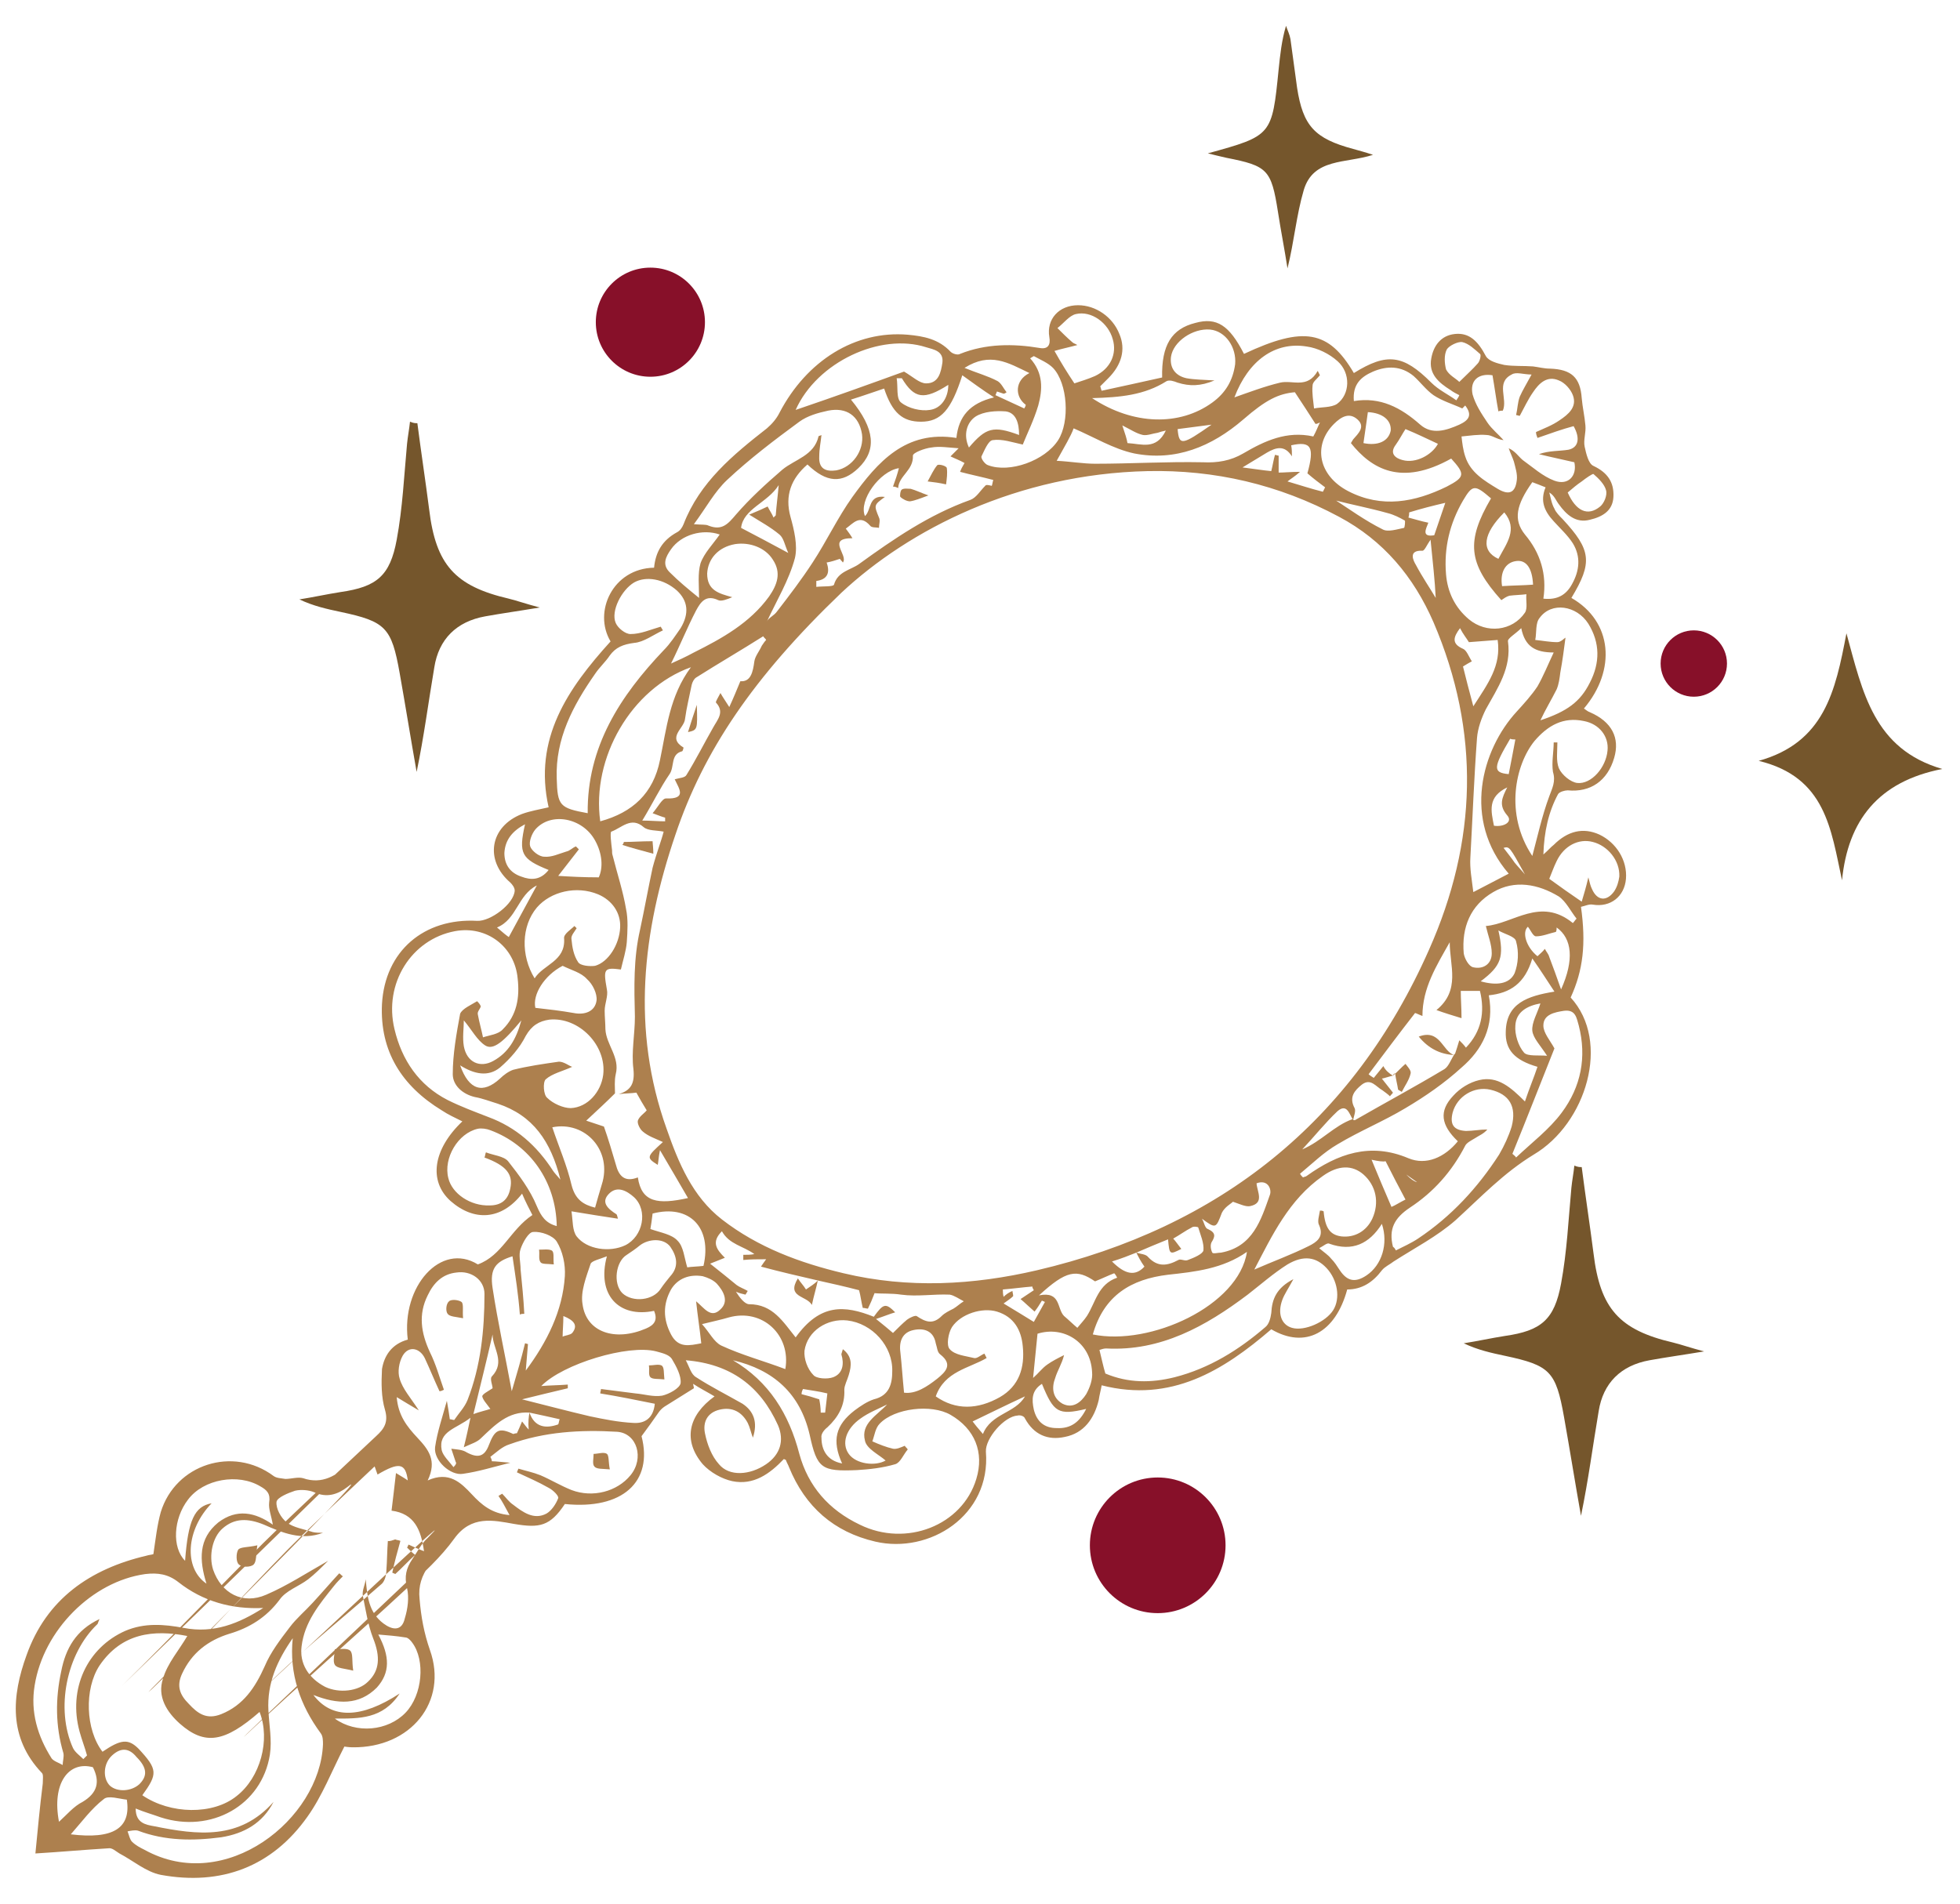 <svg xmlns="http://www.w3.org/2000/svg" xmlns:xlink="http://www.w3.org/1999/xlink" id="Layer_1" x="0px" y="0px" viewBox="0 0 265.8 258.2" style="enable-background:new 0 0 265.8 258.2;" xml:space="preserve"><g>	<path style="fill:#75562C;" d="M56.6,57.4c0.5,3.9,1.1,7.8,1.6,11.7c0.9,7.5,3.5,10.4,10.8,12.1c1.2,0.3,2.3,0.7,4.2,1.2  c-3,0.5-5.2,0.8-7.4,1.2c-3.9,0.7-6.3,3.1-6.9,6.9c-0.8,4.7-1.4,9.4-2.4,14.2c-0.8-4.5-1.5-8.9-2.3-13.4c-1.1-6.2-1.9-7-8-8.3  c-1.9-0.4-3.7-0.8-5.6-1.7c1.9-0.3,3.7-0.7,5.6-1c4.9-0.7,6.7-2.2,7.6-7.1c0.8-4.3,1-8.7,1.4-13c0.1-1,0.3-2,0.4-3  C56.1,57.4,56.3,57.4,56.6,57.4z"></path>	<path style="fill:#75562C;" d="M214.5,158.3c0.5,3.9,1.1,7.8,1.6,11.7c0.9,7.5,3.5,10.4,10.8,12.1c1.2,0.3,2.3,0.7,4.2,1.2  c-3,0.5-5.2,0.8-7.4,1.2c-3.9,0.7-6.3,3.1-6.9,6.9c-0.8,4.7-1.4,9.4-2.4,14.2c-0.8-4.5-1.5-8.9-2.3-13.4c-1.1-6.2-1.9-7-8-8.3  c-1.9-0.4-3.7-0.8-5.6-1.7c1.9-0.3,3.7-0.7,5.6-1c4.9-0.7,6.7-2.2,7.6-7.1c0.8-4.3,1-8.7,1.4-13c0.1-1,0.3-2,0.4-3  C214,158.3,214.2,158.3,214.5,158.3z"></path>	<path style="fill:#75562C;" d="M249.8,119.4c-1.5-6.9-2.2-14-11.3-16.2c8.9-2.5,10.4-9.4,11.9-17.3c2.2,8,3.7,15.7,13,18.4  C254.7,106,250.6,111.3,249.8,119.4z"></path>	<path style="fill:#75562C;" d="M163.8,20.8c8.7-2.4,8.7-2.4,9.6-11.4c0.2-1.9,0.4-3.9,1-5.9c0.2,0.6,0.5,1.2,0.6,1.8  c0.3,2.2,0.6,4.4,0.9,6.6c0.8,5.2,2.4,6.9,7.6,8.3c0.7,0.2,1.5,0.4,2.7,0.8c-3.7,1.2-8.1,0.4-9.4,4.8c-1,3.4-1.3,7-2.2,10.6  c-0.4-2.6-0.9-5.1-1.3-7.7c-0.9-5.7-1.4-6.2-7-7.3C165.4,21.2,164.6,21,163.8,20.8z"></path>	<circle style="fill:#871029;" cx="88.2" cy="43.7" r="7.4"></circle>	<circle style="fill:#871029;" cx="157" cy="209.6" r="9.2"></circle>	<circle style="fill:#871029;" cx="229.7" cy="90" r="4.5"></circle>	<g>		<g>			<path style="fill:#AD804E;" d="M55.3,181.7c-0.9-7.2,4.5-13.3,9.5-10.2c3.3-1.2,4.4-4.7,7.4-6.7c-0.4-0.8-0.9-1.7-1.4-2.9    c-2.8,3.6-6.5,3.8-9.7,1c-3-2.7-2.4-7,1.6-10.8c-1-0.5-1.9-0.9-2.8-1.5c-5.4-3.3-8.4-8-8.1-14.4c0.4-7.2,5.7-11.7,12.9-11.3    c1.8,0.1,5-2.3,5.1-4.1c0-0.4-0.3-0.8-0.6-1.1c-3.5-3-2.8-7.6,1.6-9.3c1.1-0.4,2.3-0.6,3.6-0.9c-2.1-9.3,2.6-16.1,8.4-22.5    c-2.4-4,0.3-9.9,5.9-10c0.2-2.1,1.1-3.7,3.1-4.8c0.4-0.2,0.7-0.6,0.9-1.1c2.2-5.7,6.7-9.4,11.3-13c0.7-0.6,1.3-1.3,1.7-2.1    c3.7-7.1,10.3-11.2,17.4-10.6c2.2,0.2,4.2,0.6,5.8,2.3c0.3,0.3,1,0.5,1.3,0.3c3.5-1.4,7.2-1.4,10.8-0.8c1.1,0.2,1.5-0.4,1.3-1.5    c-0.4-2.4,1.3-4.3,3.9-4.3c2.4,0,4.7,1.6,5.6,3.9c0.9,2.1,0.3,4.2-1.5,6c-0.4,0.4-0.7,0.7-1.1,1.1c0.1,0.2,0.1,0.4,0.2,0.6    c2.8-0.6,5.5-1.2,8.2-1.8c-0.1-4.4,1.3-6.6,4.5-7.4c2.9-0.8,4.6,0.3,6.6,4.2c8.1-3.8,11.5-3.2,14.9,2.6c4.5-2.8,6.7-2.5,10.5,1.3    c1,1,2.3,1.6,3.4,2.4c0.1-0.2,0.3-0.4,0.4-0.7c-0.4-0.2-0.8-0.4-1.2-0.7c-1.6-1-3-2.2-2.6-4.3c0.3-1.7,1.3-3.1,3.2-3.3    c1.9-0.2,3.1,0.9,4.2,3c0.4,0.7,1.6,1,2.5,1.2c1.3,0.2,2.6,0.1,3.9,0.2c0.8,0.1,1.5,0.3,2.3,0.3c2.9,0.1,4.1,1.2,4.3,4    c0.1,1.2,0.4,2.5,0.5,3.7c0.1,1-0.3,2-0.1,2.9c0.2,0.9,0.5,2.3,1.2,2.6c1.9,0.9,2.8,2.2,2.7,4.2c-0.1,1.9-1.5,2.7-3.2,3.1    c-1.9,0.5-3.2-0.7-4.2-2.1c-0.4-0.5-0.6-1.2-1.3-1.6c0.2,0.7,0.3,1.5,0.7,2.2c0.2,0.5,0.7,1,1.1,1.4c3.9,4.2,4.1,5.9,1.2,10.7    c5.6,3.2,6.1,9.8,1.7,15c0.3,0.2,0.5,0.4,0.8,0.5c3,1.3,4.1,3.5,3.3,6.2c-0.9,3.1-3.2,4.7-6.3,4.4c-0.4,0-1.1,0.2-1.3,0.5    c-1.3,2.4-1.9,5.1-2,8.2c0.7-0.6,1-1,1.4-1.3c1.9-1.9,4-2.4,6.2-1.4c2.3,1.1,3.8,3.5,3.6,6c-0.2,2.4-2.1,3.9-4.5,3.5    c-0.5-0.1-1.1,0.2-1.6,0.3c0.7,5,0.3,8.6-1.4,12.3c5.5,6,2.1,17.1-5,21.3c-4.1,2.5-7.2,5.8-10.6,8.9c-2.5,2.2-5.6,3.8-8.4,5.6    c-0.5,0.4-1.2,0.7-1.6,1.2c-1.2,1.6-2.7,2.6-4.7,2.6c-1.6,5.9-5.7,8.1-10.3,5.4c-6.5,5.6-13.6,10-23,7.6c-0.1,0.6-0.3,1.3-0.4,2    c-0.6,2.5-2,4.5-4.6,5c-2.3,0.5-4.2-0.3-5.4-2.5c-0.1-0.3-0.6-0.5-1-0.4c-1.8,0.1-4.4,3.1-4.3,4.9c0.7,8.7-7.7,13.9-15,12.2    c-5.6-1.3-9.5-4.7-11.7-10.1c-0.1-0.3-0.3-0.6-0.4-0.9c0-0.1-0.1-0.1-0.3-0.2c-1.9,2-4.1,3.6-7,3c-1.4-0.3-3-1.2-4-2.3    c-2.7-3.2-2-6.6,1.6-9.2c-1-0.6-2-1.1-2.9-1.7c0,0.2,0.1,0.4,0.1,0.6c-1.3,0.8-2.7,1.7-4,2.5c-0.3,0.2-0.6,0.5-0.8,0.8    c-0.7,1-1.4,2-2.3,3.2c1.6,6.2-2.6,10-10.4,9.2c-2,3-3.4,3.3-6.9,2.7c-2.8-0.5-5.8-1.2-8.1,2c-1.8,2.5-4.2,4.7-6.5,6.8    c-7.1,6.6-14.4,12.9-21.5,19.6c-5.3,4.9,32-30.5,26.8-25.4c-0.8,0.8-1.5,1.7-2.2,2.6c-1,1.4-1.5,2.8-1.3,4.6    c0.2,2.4,0.6,4.6,1.4,6.9c2.5,7-2.6,13.3-10.5,13.2c-0.5,0-1.1-0.1-1.1-0.1c-1.7,3.3-3,6.7-5,9.5c-4.8,6.8-11.7,9.4-19.9,7.9    c-2-0.4-3.7-1.9-5.6-2.9c-0.5-0.3-1-0.8-1.5-0.7c-3.3,0.2-6.6,0.5-9.9,0.7c0.3-3.1,0.6-6.3,1-9.5c0-0.5,0.1-1.2-0.1-1.4    c-4.6-4.8-4.1-10.5-2.1-16c2.7-7.6,8.6-11.7,16.3-13.5c0.3-0.1,0.6-0.1,0.9-0.2c0.3-2,0.5-3.9,1-5.7c2-6.5,9.8-9,15.3-4.9    c0.4,0.3,1,0.3,1.6,0.4c0.8,0,1.7-0.3,2.4-0.1c2.6,0.9,4.6-0.4,6.3-2c3.9-3.5-34.4,33.6-30.6,29.9c6.4-6.3,12.6-12.8,18.9-19.1    c5-4.9,10.2-9.7,15.3-14.5c1.1-1,1.7-1.9,1.2-3.6c-0.5-1.7-0.5-3.6-0.4-5.5C52.1,183.9,53.1,182.3,55.3,181.7z M71.8,191.6    c-2.9-0.2-4.7,1.7-6.6,3.5c-0.5,0.5-1.2,0.7-2.3,1.2c0.4-1.6,0.6-2.6,0.9-4c-1.9,1.5-4.4,1.8-3.9,4.4c0.2,0.8,1,1.5,1.6,2.3    c0.4-0.4,0.4-0.6,0.3-0.7c-0.2-0.6-0.4-1.2-0.6-1.8c0.7,0.1,1.5,0.1,2.1,0.5c1.5,0.8,2.4,0.6,3-1c0.8-2.1,1.4-2.4,3.3-1.5    c0.1,0,0.2-0.1,0.5-0.1c0.2-0.4,0.4-0.9,0.7-1.6c0.4,0.5,0.6,0.8,0.9,1.1C71.6,192.9,71.7,192.2,71.8,191.6    c0.7,2,2.2,2.2,3.9,1.6c0.1-0.2,0.1-0.5,0.2-0.7C74.6,192.2,73.2,191.9,71.8,191.6z M154.1,169.9c0.6,0.2,1.3,0.2,1.6,0.6    c1.3,1.4,2.6,1.2,4.1,0.4c0.3-0.2,0.9,0.2,1.3,0c0.8-0.3,2-0.8,2.1-1.3c0.1-1-0.4-2.1-0.7-3.1c0-0.1-0.7-0.2-0.9,0    c-0.8,0.4-1.6,1-2.5,1.5c0.3,0.3,0.7,0.9,1.1,1.4c-1.6,0.8-1.6,0.8-1.8-1.3C156.9,168.7,155.5,169.3,154.1,169.9    c-1,0.4-2,0.8-3.3,1.2c1.7,1.7,3.1,2.1,4.4,0.7C154.7,171.1,154.4,170.5,154.1,169.9z M83.4,148.3c-1.2,1.2-2.4,2.3-3.9,3.7    c0.9,0.3,1.8,0.6,2.4,0.8c0.6,1.7,1.1,3.4,1.6,5.1c0.4,1.6,1.2,2.5,3,1.8c0.5,3.4,2.7,3.7,6.8,2.8c-1.2-2.1-2.4-4.1-3.8-6.5    c-0.2,1-0.2,1.5-0.3,2c-1.6-1-1.5-1.1,0.7-3.1c-1.1-0.5-2-0.8-2.7-1.4c-0.4-0.3-0.8-1.1-0.7-1.5c0.2-0.6,0.9-1,1.2-1.4    c-0.5-0.8-0.9-1.5-1.4-2.4c-0.7,0.1-1.6,0.1-2.4,0.2c1.7-0.5,2.2-1.5,2-3.4c-0.3-2.3,0.2-4.7,0.2-7.1c-0.1-4-0.2-7.9,0.7-11.8    c0.6-2.8,1.1-5.6,1.7-8.4c0.5-1.9,1.2-3.7,1.5-4.9c-1-0.2-2.1-0.1-2.7-0.6c-1.7-1.5-3,0.1-4.4,0.6c-0.2,0.1,0,1.7,0.1,2.5    c0,0.3,0,0.5,0.1,0.8c0.6,2.4,1.4,4.8,1.8,7.2c0.3,1.4,0.2,3,0.1,4.5c-0.1,1.2-0.5,2.4-0.8,3.7c-2.3-0.3-2.4-0.1-1.9,2.7    c0.2,0.9-0.3,1.9-0.3,2.9c0,0.8,0.1,1.7,0.1,2.5c0.1,2.1,2,3.8,1.4,6.1C83.3,146.6,83.4,147.5,83.4,148.3z M188.9,145.9    L188.9,145.9c-0.5,0.1-1,0.3-1.5,0.4c0.5,0.6,1,1.3,1.5,1.9c-0.1,0.2-0.3,0.3-0.4,0.5c-0.3-0.3-0.6-0.5-1-0.8    c-0.9-0.5-1.6-1.7-2.8-0.8c-1,0.8-1.8,1.7-1,3.2c0.2,0.4-0.1,1.1-0.2,1.6c-0.5-0.7-0.8-2.3-2.1-1.2c-1.7,1.6-3.2,3.5-4.8,5.2    c2.6-1.1,4.3-3.2,6.8-4.1c0.1,0.1,0.3,0.2,0.4,0.1c4-2.3,8.1-4.5,12.1-6.9c0.6-0.4,0.9-1.4,1.4-2.1l0,0.1    c0.2-0.6,0.4-1.2,0.6-1.9c0.4,0.4,0.6,0.6,0.9,1c2.1-2.2,2.6-4.8,1.9-7.7c-0.8,0-1.6,0-2.6,0c0,1.2,0.1,2.3,0.1,3.7    c-1.3-0.4-2.3-0.7-3.4-1.1c3.3-2.7,1.8-6,1.8-9.2c-1.8,3.2-3.7,6.2-3.7,10c-0.3-0.1-0.9-0.4-1-0.4c-2.1,2.7-4.2,5.5-6.3,8.3    c0.2,0.2,0.4,0.3,0.7,0.5c0.4-0.5,0.8-1,1.3-1.6C187.9,145.2,188.4,145.6,188.9,145.9z M111,173.7c-2.6-0.6-5.2-1.2-7.8-1.9    c0.2-0.3,0.4-0.6,0.7-1c-1.2,0-2.1,0-3.1,0.1c0-0.2,0-0.4,0-0.7c0.5,0,1,0,1.5-0.1c-1.5-1.1-3.4-1.3-4.4-3.1    c-1.5,1.5-0.7,2.5,0.4,3.6c-0.5,0.2-1,0.4-2,0.8c1.4,1.1,2.5,2,3.6,2.9c0.4,0.3,1,0.5,1.5,0.8c-0.1,0.2-0.2,0.3-0.3,0.5    c-0.4-0.1-0.9-0.2-1.3-0.4c0.5,0.8,1.2,1.7,1.8,1.7c3.2,0,4.6,2.4,6.3,4.5c3.3-4.6,6.6-4.4,10.6-2.8c1.3-1.8,1.6-1.9,2.9-0.6    c-0.7,0.2-1.4,0.5-2.6,0.9c1,0.8,1.6,1.3,2.3,1.9c0.7-0.7,1.3-1.3,1.9-1.8c0.4-0.3,1.1-0.6,1.3-0.5c1.2,0.8,2.2,1.2,3.4,0    c0.4-0.4,1-0.7,1.6-1c0.5-0.3,0.9-0.7,1.4-1c-0.6-0.3-1.3-0.8-1.9-0.9c-2.2-0.1-4.4,0.3-6.6,0c-1.3-0.2-2.7-0.1-3.6-0.2    c-0.3,0.8-0.6,1.5-0.9,2.1c-0.2,0-0.4-0.1-0.7-0.1c-0.2-0.8-0.3-1.7-0.5-2.4C114.6,174.5,112.8,174.1,111,173.7L111,173.7z     M114.1,80.4c-12,11.5-18.7,21.5-22.5,32.8c-4.5,13.2-6,26.5-1.2,39.9c1.6,4.6,3.5,9.2,7.5,12.3c4.9,3.8,10.6,5.9,16.5,7.3    c8.8,2.1,17.6,1.6,26.2-0.4c24.8-5.8,42.9-20.2,53.2-43.5c6.5-14.6,7-29.5,0.6-44.4c-2.7-6.2-6.8-11.1-12.8-14.3    c-8.2-4.4-16.9-6.4-26-6.2C138,64.3,123.3,71.8,114.1,80.4z M53.6,208.8c0.2,0.1,0.5,0.1,0.7,0.2c-0.4,1.4-0.8,2.9-1.1,4.3    c0.1,0.1,0.3,0.1,0.4,0.2c0.9-0.8,1.7-1.7,2.7-2.6c-0.4-0.3-0.7-0.6-1.1-1c0.1-0.1,0.1-0.2,0.2-0.4c0.7,0.3,1.3,0.6,2.1,0.9    c-0.4-2.9-1.3-5.1-4.4-5.5c0.2-1.7,0.4-3.3,0.6-5.1c0.8,0.5,1.2,0.7,1.6,1c-0.3-2.4-1.2-2.5-4.1-0.8c-0.2-0.5-0.3-0.9-0.4-1.1    c-3.9,3.7-7.9,7.4-11.7,11.2c-6.2,6.3-12.1,12.9-18.5,19c-5,4.7,31.8-31.7,26.5-27.4c-1.3,1-2.8,1.5-4.5,0.7    c-0.7-0.3-1.8-0.4-2.6-0.2c-0.9,0.3-2.4,0.9-2.5,1.5c-0.1,0.9,0.6,2.2,1.4,2.8c0.9,0.7,2.3,0.9,3.5,1.3c0.4,0.1,0.9,0.1,1.4,0.1    c-2.9,1.1-5.5,0-8-1.1c-2.2-0.9-4-0.9-5.6,0.5c-1.4,1.2-1.9,3.7-1.3,5.6c1.1,3.2,4,4.8,7.2,3.4c2.8-1.2,5.4-2.9,8.4-4.6    c-1,1-1.8,1.8-2.7,2.5c-1.3,1-3,1.5-3.9,2.8c-1.8,2.4-4.1,3.8-6.8,4.6c-2.9,0.9-5.1,2.6-6.4,5.4c-0.8,1.7-0.3,2.9,0.9,4.1    c1.2,1.3,2.4,2.2,4.4,1.4c3-1.2,4.6-3.6,5.9-6.5c0.8-1.9,2.1-3.6,3.4-5.3c0.9-1.2,2.1-2.2,3.1-3.3c1.2-1.3,2.4-2.7,3.6-4    c0.2,0.1,0.3,0.3,0.5,0.4c-0.4,0.4-0.8,0.8-1.2,1.3c-2,2.5-4,4.9-4.4,8.2c-0.3,2.3,0.9,4.3,3.2,5.5c1.9,0.9,4.5,0.6,5.8-0.7    c1.6-1.5,1.7-3.4,0.7-5.9c-0.7-1.8-1-3.8-1.4-5.8c-0.1-0.7,0.3-1.4,0.4-2.2c0.2,2.3,0.4,4.5,2.4,6c1.2,0.9,2.5,1.1,2.9-0.7    c0.4-1.3,0.6-2.8,0.3-4.1c-0.4-1.6-0.1-2.7,0.7-3.9c0.7-1,1.2-2.1,2.1-2.9c7.1-7.2-28.1,26-20.8,19c4.7-4.5,9.7-8.5,14.6-12.8    c0.4-0.4,0.6-1.2,0.6-1.8c0.1-1.3,0.1-2.7,0.2-4C52.8,209.1,53.3,208.9,53.6,208.8z M69.2,198.4c-2.4,0.6-4.3,1.2-6.4,1.5    c-1.7,0.3-4-1.8-3.8-3.6c0.3-2.1,1-4.1,1.6-6.3c0.2,1.1,0.3,1.8,0.4,2.5c0.2,0,0.4,0.1,0.6,0.1c0.6-0.9,1.4-1.7,1.8-2.7    c1.8-4.6,2.3-9.5,2.3-14.4c0-1.9-1.8-3.2-3.8-2.9c-1.9,0.2-3.1,1.4-3.9,3.1c-1.3,2.6-0.9,5.1,0.3,7.7c0.8,1.6,1.3,3.4,1.9,5.1    c-0.2,0.1-0.4,0.2-0.6,0.2c-0.7-1.5-1.3-3-2-4.5c-0.7-1.4-2.2-1.7-3-0.3c-0.5,0.9-0.7,2.2-0.4,3.1c0.4,1.4,1.5,2.6,2.6,4.3    c-1.2-0.7-2-1.2-3-1.8c0.2,2.5,1.4,4,2.8,5.5c1.5,1.6,2.7,3.1,1.4,5.8c2.9-1.3,4.5,0.3,6,1.9c1.3,1.4,2.7,2.6,5.1,2.8    c-0.6-1.1-1-1.9-1.5-2.6c0.2-0.1,0.3-0.2,0.5-0.3c0.5,0.5,0.9,1.1,1.5,1.5c1.3,1,2.8,2.1,4.5,1.2c0.7-0.4,1.3-1.3,1.6-2.1    c0.1-0.3-0.7-1.1-1.3-1.4c-1.4-0.8-2.8-1.4-4.3-2.1c0.1-0.2,0.1-0.3,0.2-0.5c1,0.3,2,0.5,3,0.9c1.4,0.6,2.7,1.4,4.2,2    c2.9,1.1,6.2,0.2,8-2c1.9-2.3,0.9-5.7-1.8-5.9c-5-0.3-9.9,0-14.6,1.7c-1,0.3-1.8,1.1-2.6,1.7c0.1,0.2,0.2,0.4,0.2,0.6    C67.2,198.2,68,198.3,69.2,198.4z M19.3,243.5c3.8,2.6,9.6,2.7,12.8,0.1c3.2-2.5,4.6-7.6,3.1-11.4c-4.7,4.1-7.4,4.6-10.8,1.6    c-1.8-1.6-3.1-3.7-2.3-6.1c0.6-2.1,2.2-3.9,3.3-5.8c-4.6-0.9-8.9-0.4-11.9,4c-2.1,3.2-1.9,8.7,0.4,11.7c2.5-1.7,3.5-1.8,4.9-0.4    C21.4,240,21.4,240.6,19.3,243.5z M99.4,184.5c4.9,2.9,7.6,7.3,9,12.7c1.2,4.4,4,7.6,8.2,9.6c6.3,3.1,13.9,0.1,15.8-6.2    c1.1-3.6-0.2-6.8-3.5-8.7c-2.6-1.5-7.6-0.9-9.6,1.2c-0.6,0.6-0.7,1.6-1,2.4c0.9,0.4,1.9,0.8,2.8,1c0.5,0.1,1.1-0.2,1.6-0.4    c0.1,0.2,0.3,0.3,0.4,0.5c-0.6,0.7-1,1.8-1.7,2c-1.7,0.5-3.5,0.7-5.2,0.8c-4.8,0.2-5.4-0.2-6.4-4.8    C108.5,189,104.9,185.8,99.4,184.5z M64.7,135.8c0.2,0.2,0.4,0.4,0.5,0.7c-0.1,0.4-0.5,0.7-0.4,1.1c0.2,1.1,0.5,2.1,0.7,3.1    c0.9-0.3,2.1-0.4,2.7-1.1c1.9-1.9,2.3-4.3,2-6.9c-0.4-4.3-4.2-7.2-8.5-6.4c-5.9,1.1-9.7,7.1-8.2,13.3c1,4.2,3.3,7.6,7.2,9.6    c1.8,0.9,3.7,1.6,5.5,2.3c3.8,1.4,6.6,3.9,8.8,7.3c0.2,0.3,0.4,0.5,1,1.2c-1.3-5.2-3.7-8.7-8.5-10.3c-1-0.3-2-0.7-3.1-0.9    c-1.7-0.4-3-1.6-3-3.1c0-2.7,0.5-5.5,1-8.2C62.7,136.8,63.9,136.3,64.7,135.8z M37.1,244.4c-1.5,2.9-4,4.3-7.1,4.8    c-3.8,0.5-7.6,0.5-11.3-0.9c-0.4-0.1-0.9,0-1.4,0.1c0.2,0.5,0.3,1.1,0.6,1.4c0.5,0.5,1.1,0.8,1.7,1.1c11,6.1,23.8-4.2,24.2-14.3    c0-0.5,0-1.1-0.3-1.5c-2.8-3.8-4.3-8.1-3.8-12.9c-2.1,3-3.5,6.1-3.3,9.8c0.1,2,0.5,4,0.2,6c-1.1,6.9-8,10.7-14.8,8.5    c-1.1-0.4-2.2-0.7-3.4-1.2c0,2,1.4,2.2,2.5,2.4C26.8,248.9,32.5,249.6,37.1,244.4z M35.7,218.1c-4.3,0.2-8.2-0.9-11.5-3.5    c-1.4-1.1-2.8-1.3-4.5-1.1c-7.2,1-13.8,7.6-15,15.1c-0.6,3.6,0.4,6.9,2.3,9.9c0.3,0.4,1,0.6,1.5,0.9c0-0.5,0.2-1.1,0.1-1.6    c-1.1-3.7-1.1-7.4-0.3-11.1c0.6-3.1,2-5.6,5.2-7.1c-0.2,0.4-0.2,0.6-0.3,0.7c-4.2,4-5.7,11.5-3.3,16.8c0.3,0.6,0.9,1,1.4,1.5    c0.2-0.2,0.3-0.3,0.5-0.5c-0.3-1.1-0.7-2.1-1-3.2c-1.6-5.8,1-11.4,6.2-13.7c2.6-1.1,5.2-0.9,7.9-0.4    C29,221.6,32.4,220.2,35.7,218.1z M175.4,173.5c-0.7,1.3-1.2,2-1.5,2.8c-0.7,1.9-0.1,3.4,1.3,3.8c1.7,0.5,4.6-0.8,5.6-2.4    c1-1.6,0.6-4.1-0.9-5.7c-1.4-1.5-3.1-1.8-5.3-0.5c-1.9,1.2-3.6,2.7-5.4,4.1c-5.7,4.3-11.8,7.7-19.2,7.3c-0.3,0-0.6,0.1-0.9,0.2    c0.3,1.2,0.5,2.2,0.8,3.2c3.1,1.3,6.2,1.3,9.4,0.5c4.7-1.2,8.7-3.7,12.3-6.8c0.5-0.4,0.7-1.2,0.8-1.9    C172.5,176.2,173.1,174.7,175.4,173.5z M89.6,85c0.1,0.2,0.2,0.3,0.3,0.5c-1.3,0.6-2.6,1.6-3.9,1.7c-1.5,0.2-2.5,0.6-3.3,1.7    c-0.6,0.9-1.4,1.6-2,2.5c-3,4.3-5.4,8.8-5.2,14.2c0.1,3.7,0.4,4,4.2,4.7c-0.1-9,4.4-15.9,10.3-22.1c0.9-0.9,1.6-2,2.3-3    c1.2-2,1-3.7-0.5-5.1C90,78.5,87.6,78.1,86,79c-1.7,1-3.2,3.9-2.5,5.5c0.3,0.7,1.3,1.5,2,1.5C86.9,86,88.2,85.4,89.6,85z     M130.5,50.9c-1.5,4.7-2.9,6.3-5.6,6.3c-2.5,0-3.9-1.2-5-4.5c-1.5,0.5-2.9,1-4.5,1.5c3.3,4,3.5,6.9,1,9.3c-2.2,2.1-4.3,2-6.9-0.5    c-2.2,1.9-3.1,4.2-2.3,7.1c0.5,1.8,1,3.9,0.6,5.6c-0.8,3-2.5,5.8-3.8,8.6c0.2-0.5,1-0.8,1.4-1.4c1.7-2.2,3.3-4.3,4.8-6.6    c1.9-2.9,3.4-6.1,5.4-8.9c3.4-4.7,7.2-9.1,14.1-8c0.3-2.9,1.8-4.7,5.1-5.5C133.1,52.8,131.9,51.9,130.5,50.9z M201.9,135    c0.8,4.2-0.9,7.4-3.7,9.8c-2.3,2.1-4.9,3.9-7.6,5.5c-3,1.8-6.2,3.1-9.2,4.9c-1.9,1.1-3.4,2.6-5.1,4c0.1,0.2,0.2,0.3,0.4,0.5    c0.2-0.1,0.4-0.1,0.5-0.2c4.2-3,8.6-4.6,13.8-2.4c2.4,1,4.9-0.1,6.7-2.3c-2.3-2.2-2.6-4.1-0.6-6.2c0.9-1,2.2-1.8,3.5-2.1    c2.5-0.6,4.3,1,6.2,2.9c0.6-1.8,1.2-3.2,1.7-4.7c-3.1-0.9-4.4-2.3-4.3-4.8c0.1-3.8,2.9-4.8,6.6-5.4c-1-1.5-1.8-2.8-3-4.5    C206.8,133.4,204.8,134.7,201.9,135z M208.5,59.4c-0.1-0.3-0.2-0.5-0.2-0.8c1.1-0.5,2.2-0.9,3.2-1.6c1.2-0.8,2.4-1.8,1.8-3.4    c-0.3-0.8-1.1-1.7-1.9-2c-1.6-0.7-2.7,0.4-3.5,1.6c-0.7,1-1.2,2.1-1.8,3.2c-0.2,0-0.3-0.1-0.5-0.1c0.2-0.8,0.2-1.7,0.5-2.5    c0.4-0.9,0.9-1.7,1.6-3c-1.1,0-2.1-0.4-2.7,0c-2.2,1.1-0.5,3.3-1.2,4.9c-0.2,0-0.4,0-0.6,0.1c-0.3-1.6-0.5-3.2-0.8-4.9    c-1.9-0.3-3.1,0.7-2.7,2.6c0.4,1.4,1.2,2.6,2,3.8c0.6,0.9,1.5,1.6,2.2,2.4c-0.9-0.1-1.6-0.7-2.3-0.7c-1.1-0.1-2.3,0.1-3.4,0.2    c0.1,0.9,0.2,1.8,0.5,2.7c0.7,2.2,2.6,3.3,4.4,4.4c1.5,0.9,2.4,0.6,2.6-1.2c0.1-0.8-0.2-1.7-0.4-2.5c-0.2-0.6-0.5-1.2-0.7-1.8    c0.9,0.4,1.3,1.1,1.9,1.6c1.4,1,2.7,2.2,4.3,2.8c1.9,0.7,3.1-0.7,2.7-2.5c-1.7-0.4-3.2-0.7-4.8-1.1c1.4-0.5,2.8-0.4,4-0.6    c1.4-0.3,1.6-1.6,0.7-3.2C211.9,58.2,210.2,58.8,208.5,59.4z M134.5,65.9c0.1-0.3,0.1-0.5,0.2-0.8c-1.5-0.4-3-0.7-4.5-1.1    c0.1-0.3,0.3-0.7,0.6-1.2c-0.7-0.4-1.3-0.6-1.9-0.9c0.4-0.4,0.6-0.6,1.1-1.1c-1.5-0.1-2.6-0.3-3.7-0.1c-0.9,0.1-2.5,0.7-2.5,1.1    c0.1,2-1.9,2.7-2,4.4c-0.2-0.1-0.4-0.2-0.7-0.2c0.3-0.8,0.6-1.7,0.8-2.5c-2.6,0.4-5.5,4.4-4.6,6.5c0.9-0.8,0.4-2.9,2.7-2.6    c-1.5,1.1-1.5,1.1-0.8,2.8c0.2,0.4,0,0.9,0,1.4c-0.4-0.1-1,0-1.2-0.3c-1.4-1.6-2.3-0.3-3.3,0.4c0.3,0.4,0.6,0.8,0.9,1.3    c-3.6,0-0.5,2.3-1.3,3.3c-0.1-0.2-0.3-0.3-0.4-0.5c-0.6,0.2-1.2,0.4-1.8,0.5c0.5,1.4,0.1,2.3-1.4,2.5c0,0,0,0.5,0,0.8    c0.9-0.1,2.3,0,2.4-0.3c0.5-1.8,2.3-2,3.4-2.8c4.7-3.4,9.5-6.7,15.1-8.7c0.8-0.3,1.3-1.2,2-1.9C133.7,65.7,134.1,65.8,134.5,65.9    z M77,187.8c0,0.2,0,0.3,0,0.5c-2.1,0.5-4.2,1-6.2,1.5c3.2,0.8,6.2,1.6,9.2,2.3c1.9,0.4,3.9,0.8,5.9,0.9c1.5,0.1,2.7-0.6,2.9-2.6    c-2.5-0.5-4.9-1-7.4-1.4c0-0.2,0.1-0.4,0.1-0.6c1.6,0.2,3.2,0.4,4.7,0.6c1.2,0.1,2.4,0.5,3.6,0.3c0.9-0.2,2.4-1,2.5-1.7    c0.1-1-0.6-2.3-1.2-3.3c-0.4-0.6-1.4-0.8-2.1-1c-3.8-1-12.7,1.7-15.6,4.7C74.5,187.9,75.7,187.9,77,187.8z M189.3,169.6    c1-0.5,2.1-1,3-1.6c4.5-3,8.1-6.9,11-11.4c0.7-1.2,1.3-2.5,1.7-3.8c0.7-2.7-0.3-4.4-2.9-5c-2.2-0.5-4.5,0.9-5.1,3.1    c-0.4,1.6,0.1,2.4,1.8,2.5c0.9,0,1.9-0.2,2.9-0.2c-0.5,0.6-1.1,0.8-1.7,1.2c-0.5,0.3-1.1,0.6-1.3,1c-1.8,3.5-4.3,6.3-7.5,8.4    c-2.1,1.4-2.9,2.9-2.3,5.3C189,169.2,189.1,169.2,189.3,169.6z M111.4,59c-0.1,1-0.3,1.9-0.3,2.9c-0.1,1.7,0.9,2.1,2.3,1.9    c2.2-0.4,3.8-2.7,3.5-4.9c-0.4-2.5-2.1-3.7-4.6-3.2c-1.4,0.3-2.8,0.7-3.9,1.5c-3.4,2.5-6.7,5-9.8,7.9c-1.7,1.6-2.8,3.7-4.5,6    c1.1,0.1,1.6,0,2,0.2c1.8,0.7,2.6-0.2,3.7-1.5c1.9-2.2,4.1-4.2,6.3-6.1c1.7-1.4,4.3-1.9,4.9-4.5C111,59.1,111.3,59.1,111.4,59z     M69.5,170.4c-2.3,0.7-3.1,1.7-2.7,4.3c0.7,4.6,1.7,9.1,2.6,14c0.7-2.4,1.3-4.4,1.8-6.5c0.1,0,0.3,0.1,0.4,0.1    c-0.1,1.2-0.2,2.4-0.3,3.6c2.9-3.9,5-8.1,5.3-12.8c0.1-1.6-0.3-3.4-1.1-4.7c-0.5-0.8-2.1-1.4-3.2-1.3c-0.6,0-1.4,1.4-1.7,2.3    c-0.3,0.8,0,1.8,0,2.8c0.2,2,0.4,4,0.5,6c-0.2,0-0.4,0-0.6,0.1C70.3,175.6,69.9,173.1,69.5,170.4z M148.2,181    c7.8,1.6,19.8-3.9,20.9-11.2c-3.3,2.3-7,2.7-10.7,3.1C153.4,173.5,149.7,175.7,148.2,181z M81.4,111.4c4.4-1.2,7.2-3.8,8.1-8.3    c0.9-4.3,1.3-8.7,4.2-12.6C85.6,93.4,80.2,102.8,81.4,111.4z M77.9,125.6c0.1,0.1,0.2,0.2,0.3,0.3c-0.3,0.5-0.8,1-0.7,1.5    c0.1,1.1,0.3,2.2,0.9,3.1c0.3,0.5,1.6,0.6,2.3,0.5c1.8-0.5,3.3-2.9,3.4-5.2c0.1-2-1.1-3.7-3-4.5c-2.9-1.2-6.4-0.4-8.3,1.8    c-2.1,2.5-2.2,6.5-0.3,9.6c1.2-1.9,4.2-2.3,4-5.4C76.4,126.7,77.4,126.1,77.9,125.6z M77.6,144.7c-1.3,0.6-2.7,0.9-3.6,1.7    c-0.4,0.4-0.3,2.1,0.2,2.5c0.8,0.8,2.2,1.4,3.2,1.4c2.3-0.1,4.1-2.2,4.4-4.5c0.5-4-3.3-7.9-7.3-7.5c-1.4,0.2-2.4,0.8-3.2,2.2    c-0.8,1.6-2.1,3.1-3.5,4.3c-1.6,1.3-3.5,0.9-5.4-0.3c1.2,3.4,3.1,3.9,5.4,1.8c0.5-0.5,1.2-1,1.8-1.2c2-0.5,4.1-0.8,6.2-1.1    C76.5,144,77.2,144.6,77.6,144.7z M126.9,189.4c2.7,1.9,5.7,1.8,8.7,0.1c2.6-1.5,3.4-4,3.1-6.9c-0.2-2.2-1.2-4-3.5-4.7    c-2-0.6-4.9,0.3-6.1,2.1c-0.5,0.8-0.8,2.5-0.3,3c0.7,0.8,2.1,0.9,3.3,1.2c0.4,0.1,0.9-0.4,1.4-0.6c0.1,0.2,0.2,0.4,0.3,0.6    C131.4,185.6,128.1,186,126.9,189.4z M210.7,100.7c0.2,0,0.4,0,0.5,0c0,1.2-0.2,2.5,0.2,3.5c0.4,0.9,1.6,1.9,2.5,2    c1.9,0.2,3.9-2.1,4.1-4.4c0.2-1.9-1.1-3.6-3.2-4c-2.8-0.6-4.9,0.6-6.7,2.7c-2.6,3.2-4.1,9.9-0.3,15.6c0.7-2.6,1.3-5.4,2.3-8.1    c0.4-1.1,0.9-2,0.5-3.3C210.4,103.4,210.7,102,210.7,100.7z M148.1,54c5.6,3.7,11.9,3.8,16.3,0.6c1.8-1.3,2.8-3,3.1-5.2    c0.2-2.3-1.3-4.5-3.4-4.7c-2.3-0.2-5,1.6-5.3,3.7c-0.2,1.6,0.7,2.6,2.1,2.9c1.1,0.2,2.2,0.2,3.8,0.3c-1.9,0.8-3.4,0.8-5,0.3    c-0.5-0.2-1.1-0.4-1.5-0.2C155.2,53.6,151.9,53.9,148.1,54z M114.2,198.5c-1.4-3.1-0.9-5.2,1.7-7.2c0.8-0.6,1.7-1.2,2.6-1.5    c2.1-0.5,2.5-2.1,2.5-3.8c0.1-3.4-2.7-6.5-6.1-6.9c-2.7-0.3-5.4,1.4-5.8,4.1c-0.1,1.1,0.4,2.5,1.2,3.3c0.4,0.5,1.9,0.6,2.7,0.3    c1.3-0.5,1.5-1.8,1.1-3.1c0-0.1,0.1-0.3,0.2-0.7c1.3,1,1.2,2.2,0.8,3.5c-0.2,0.7-0.6,1.4-0.6,2c0.1,2.1-0.8,3.7-2.3,5.1    c-0.4,0.3-0.9,0.9-0.8,1.4C111.4,196.6,112.1,198.1,114.2,198.5z M91,90c0.9-0.4,2-0.9,3.1-1.5c3.8-1.9,7.6-4,10.2-7.6    c1.1-1.6,1.7-3.2,0.5-5c-1-1.6-3.1-2.4-5.1-2.1c-2.3,0.4-3.7,2-3.8,4c0,2.3,1.6,2.7,3.4,3.2c-0.7,0.3-1.5,0.6-1.9,0.4    c-1.7-0.8-2.4,0.3-3,1.4C93.2,85.1,92.2,87.6,91,90z M179,164.2c0.2,0,0.3,0,0.5,0.1c0.2,2.3,0.9,3.2,2.4,3.4    c1.8,0.2,3.4-0.7,4.2-2.4c1-2.2,0.5-4.5-1.2-6c-1.5-1.3-3.4-1.3-5.5,0.2c-4.6,3.2-6.9,8.1-9.3,12.7c2.5-1.1,5-2,7.4-3.2    c1-0.5,2.1-1.2,1.4-2.8C178.6,165.7,178.9,164.9,179,164.2z M206.3,85.2c-0.8,0.8-1.9,1.4-1.8,1.8c0.5,3.6-1.4,6.3-3,9.2    c-0.6,1.2-1.1,2.6-1.2,3.9c-0.4,5.4-0.6,10.8-0.9,16.2c-0.1,1.5,0.2,3,0.4,4.7c1.9-1,3.3-1.7,4.8-2.5c-6.3-7.3-3.7-16.8,1.1-22    c1-1.1,2-2.2,2.8-3.4c0.8-1.4,1.4-2.9,2.2-4.6C208.2,88.5,206.8,87.7,206.3,85.2z M143.3,62.5c1.9,0.1,3.6,0.4,5.2,0.4    c4.9,0,9.7-0.3,14.6-0.2c2,0.1,3.8-0.2,5.5-1.2c2.9-1.7,5.9-3.1,9.5-2.3c0.4-0.7,0.6-1.3,0.9-1.9c-0.2,0.1-0.4,0.2-0.6,0.2    c-0.9-1.4-1.8-2.8-2.8-4.3c-2.2,0.2-3.9,1-7,3.7c-4.3,3.7-9.2,5.7-14.8,4.6c-2.8-0.6-5.4-2.2-8.2-3.4    C145.2,59.2,144.4,60.5,143.3,62.5z M102.1,195c-0.3-0.8-0.4-1.4-0.7-2c-0.8-1.5-2.1-2.2-3.8-1.8c-1.7,0.4-2.3,1.7-2,3.2    c0.3,1.5,0.9,3.1,1.9,4.2c1.4,1.7,4.2,1.5,6.4,0c1.9-1.3,2.5-3.2,1.6-5.3c-2.4-5.3-6.4-8.3-12.5-8.8c0.5,0.9,0.7,1.9,1.4,2.3    c2,1.3,4.2,2.4,6.3,3.6C102.2,191.4,102.8,192.9,102.1,195z M65.7,157c0.1-0.2,0.1-0.5,0.2-0.7c1,0.4,2.4,0.5,3,1.2    c1.5,1.9,3,3.9,3.9,6.1c0.6,1.4,1.2,2.3,2.7,2.7c-0.1-6-3.6-11-9-13c-0.5-0.2-1.2-0.3-1.7-0.2c-2.7,0.6-4.7,4-4,6.7    c0.5,2.1,3,3.8,5.6,3.7c1.5,0,2.5-0.7,2.8-2.3C69.6,159.3,68.7,158.1,65.7,157z M196.8,62.2c-6.8,3.8-10.8,1.4-13.6-2.1    c0.1-0.2,0.2-0.3,0.3-0.5c0.7-0.8,1.7-1.7,0.6-2.7c-1.1-1-2.2-0.4-3.2,0.6c-2.9,2.9-2.1,7,1.9,9.1c4.6,2.4,9.1,1.5,13.4-0.6    C198.7,64.7,198.7,64.3,196.8,62.2z M202.2,67.6c-2.2-1.9-2.5-1.9-3.8,0.3c-1.8,3.1-2.6,6.4-2.3,10c0.2,2.4,1.2,4.5,3.1,6.1    c2.4,2,5.9,1.6,7.6-0.9c0.4-0.6,0.1-1.7,0.2-2.5c-0.8,0.1-1.5,0.1-2.3,0.2c-0.4,0.1-0.8,0.4-1.1,0.6    C199.1,76.4,198.8,73.4,202.2,67.6z M91.5,105.7c0.7-0.2,1.4-0.2,1.6-0.6c1.3-2.1,2.4-4.3,3.6-6.4c0.6-1.1,1.6-2.1,0.4-3.4    c-0.1-0.1,0.3-0.7,0.6-1.3c0.4,0.7,0.7,1.1,1.2,1.9c0.6-1.3,1-2.3,1.5-3.5c1.4,0.1,1.7-1.2,1.9-2.7c0.1-0.7,0.7-1.4,1-2.1    c0.2-0.3,0.4-0.6,0.6-0.8c-0.1-0.2-0.3-0.3-0.4-0.5c-3,1.9-6.1,3.7-9.1,5.6c-0.3,0.2-0.5,0.6-0.6,1c-0.3,1.5-0.7,3.1-0.9,4.6    c-0.1,1.3-2.5,2.5-0.2,3.9c0,0-0.1,0.5-0.2,0.5c-1.6,0.4-1,2.1-1.7,3.1c-1.3,1.9-2.3,4-3.7,6.3c1.1,0,2.1,0.1,3.1,0.1    c0-0.2,0-0.3,0-0.5c-0.4-0.1-0.9-0.3-1.7-0.6c0.7-0.8,1.3-2,1.8-2C93.2,108.4,92.1,107,91.5,105.7z M107.9,55.6    c5.3-1.8,10.3-3.6,14.7-5.2c1.2,0.7,2.1,1.6,3,1.6c1.7,0,2-1.5,2.2-2.8c0.2-1.6-1.2-1.8-2.2-2.1    C119.4,45.1,110.8,49.1,107.9,55.6z M205.1,156.5c0.2,0.2,0.4,0.3,0.5,0.5c2.1-2,4.5-3.8,6.2-6.1c2.6-3.5,3.4-7.5,2.3-11.8    c-0.3-1-0.4-2.2-2-2c-1.3,0.2-2.8,0.5-2.8,2c0,1,0.9,2,1.5,3.1C209,146.7,207.1,151.6,205.1,156.5z M178.7,50.3    c0.1,0.2,0.2,0.4,0.3,0.6c-0.4,0.5-1,0.9-1,1.4c-0.1,1,0.1,2.1,0.2,3.1c1-0.2,2.3-0.1,3.1-0.6c1.8-1.3,1.9-4.2,0.1-5.8    c-1.1-1-2.7-1.8-4.2-2c-4.3-0.7-7.9,1.9-9.8,6.9c2-0.7,4.1-1.5,6.2-2C175.3,51.5,177.3,52.8,178.7,50.3z M208.9,97.7    c3.6-1.2,5.4-2.5,6.7-5.1c1.4-2.7,1.4-5.4-0.2-8c-1.6-2.5-5-3-6.6-0.8c-0.6,0.7-0.4,2-0.6,3c1,0.1,2,0.3,3,0.3    c0.5,0,1-0.6,1.1-0.6c-0.2,1.5-0.4,3.1-0.7,4.7c-0.1,0.8-0.2,1.6-0.5,2.3C210.4,94.9,209.6,96.2,208.9,97.7z M37,206.8    c-0.2-1.2-0.6-2.1-0.5-3c0.2-1.2-0.3-1.7-1.2-2.2c-3-1.8-7.7-1-9.8,1.8c-2,2.6-2.2,6.5-0.4,8.3c0.4-5.5,1.3-7.4,3.6-7.8    c-3.5,3.6-3.8,8.8-0.7,10.9c-1-3.2-1.1-6.1,1.6-8.3C32.1,204.6,34.6,205.1,37,206.8z M42.5,229.9c2.5,3.3,6.5,3.2,11.7-0.2    c-2.3,3.5-5.5,3.4-8.8,3.4c2.9,2.1,7.2,1.7,9.6-0.8c2.3-2.4,2.7-7.1,0.9-9.5c-0.2-0.3-0.6-0.7-0.9-0.7c-1.2-0.2-2.5-0.3-3.7-0.4    c1.6,3,1.6,5.2-0.2,7.2C48.7,231.3,45.8,231.2,42.5,229.9z M213.3,125.2c0.2-0.2,0.3-0.4,0.5-0.6c-0.8-1-1.4-2.3-2.4-3    c-2.8-1.7-6-2.3-8.9-0.6c-3.1,1.8-4.3,4.8-4,8.3c0.1,0.7,0.7,1.8,1.3,1.9c1.3,0.3,2.5-0.4,2.5-1.9c0-1.2-0.5-2.4-0.8-3.7    C205.2,125.3,208.9,121.6,213.3,125.2z M138.7,60.3c-1.4-0.3-2.8-0.8-4.1-0.6c-0.6,0.1-1.1,1.4-1.5,2.2c-0.1,0.3,0.5,1.1,0.9,1.2    c2.9,1.1,7.7-0.6,9.5-3.4c1.6-2.5,1.3-7.7-0.7-9.8c-0.7-0.7-1.7-1.1-2.6-1.6c-0.2,0.1-0.3,0.2-0.5,0.3c1.8,2,1.7,4.2,1.1,6.4    C140.2,57,139.3,58.8,138.7,60.3z M209.3,81.2c1.9,0.2,3.1-0.5,3.9-2c1-1.8,1.2-3.7,0.1-5.5c-0.7-1.1-1.7-2-2.6-3    c-1.2-1.3-1.9-2.7-1.1-4.6c-0.7-0.3-1.3-0.5-1.8-0.7c-2.2,3.1-2.6,5.1-1,7.1C208.9,75,209.8,77.9,209.3,81.2z M198.7,55    c-0.1,0.1-0.3,0.3-0.4,0.4c-1.3-0.6-2.7-1-3.9-1.8c-1-0.7-1.8-1.8-2.7-2.6c-1.7-1.4-3.6-1.4-5.5-0.6c-1.6,0.7-2.8,1.7-2.6,4    c3.6-0.6,6.4,0.9,9,3.2c1.6,1.4,3.5,0.8,5.3,0C199.2,57,199.7,56.3,198.7,55z M215.4,119c0.2,0.8,0.3,1.2,0.5,1.6    c0.7,1.6,2,1.7,3,0.3c0.4-0.6,0.6-1.3,0.7-2c0.1-2.2-1.6-4.2-3.6-4.7c-1.9-0.5-3.9,0.5-4.9,2.6c-0.4,0.8-0.7,1.7-1,2.4    c1.5,1.1,2.8,2,4.4,3.1C214.8,121.3,215.1,120.3,215.4,119z M145.7,52c0.9-0.3,1.9-0.6,2.8-1c2.1-1,3-3,2.4-5    c-0.6-2.2-2.9-3.9-5-3.4c-0.9,0.2-1.7,1.3-2.5,1.9c0.6,0.6,1.3,1.3,2,1.9c0.2,0.2,0.4,0.2,0.7,0.4c-1.1,0.3-2.1,0.5-3.1,0.8    C143.9,49.2,144.7,50.5,145.7,52z M140.7,180.9c-0.2,2.1-0.4,4-0.6,6c0.7-0.6,1.2-1.3,1.9-1.8c0.7-0.5,1.5-0.9,2.3-1.3    c-0.3,1.2-0.9,2.1-1.2,3.1c-0.5,1.3-0.4,2.7,1,3.5c1.4,0.7,2.5-0.2,3.2-1.3c0.5-0.9,0.9-2,0.8-3    C147.9,182,144.2,179.8,140.7,180.9z M81.2,119c0.6-1.3,0.5-3.2-0.5-5c-1.7-3.1-6-3.9-8.1-1.5c-0.5,0.6-0.9,1.7-0.7,2.3    c0.2,0.6,1.2,1.4,1.9,1.4c1,0.1,2-0.4,3-0.7c0.5-0.1,0.8-0.5,1.3-0.7c0.1,0.1,0.3,0.3,0.4,0.4c-1.1,1.4-2.1,2.7-2.8,3.6    C77.3,118.9,79.1,119,81.2,119z M94.4,176.5c1.1,0.9,2,2.4,3.3,1.1c1.2-1.1,0.4-2.5-0.5-3.5c-0.5-0.5-1.2-0.8-1.9-1    c-1.8-0.3-3.4,0.3-4.3,1.8c-1.1,2-1.1,4,0,6.1c1,1.9,2.5,1.5,4.1,1.2C94.9,180.3,94.6,178.4,94.4,176.5z M83.8,165.3    c-2-0.3-3.9-0.6-6.3-1c0.2,1.3,0.1,2.6,0.7,3.4c1.4,1.8,4.5,2.2,6.6,1.2c2.4-1.2,3.1-4.7,1.2-6.5c-1-0.9-2.3-1.6-3.4-0.5    c-1.2,1.2-0.1,2.1,1,2.8C83.7,164.8,83.7,165,83.8,165.3z M84.4,175.4c1.4,1.3,4.2,1,5.2-0.6c0.4-0.6,0.9-1.2,1.3-1.7    c1.2-1.3,0.9-2.7,0-4c-0.9-1.2-2.9-1.1-4.1-0.2c-0.6,0.5-1.2,0.9-1.8,1.3C83.5,171.1,83.1,174.1,84.4,175.4z M82.3,170.4    c-1,0.4-2,0.6-2.2,1c-0.6,1.8-1.4,3.8-1.1,5.5c0.5,3.8,4.4,5.1,8.6,3.3c1.2-0.5,1.6-1.2,1.1-2.4    C83.9,178.8,80.9,175.6,82.3,170.4z M74.9,152.9c0.9,2.7,2,5.2,2.6,7.8c0.5,2,1.6,2.7,3.2,3.1c0.3-1.1,0.6-2.1,0.9-3.1    C83.1,156.1,79.4,152,74.9,152.9z M106.5,185.7c0.8-4.6-3.1-8.3-7.7-7c-1,0.3-2,0.5-3.6,0.9c1,1.1,1.6,2.4,2.6,2.9    C100.6,183.8,103.6,184.6,106.5,185.7z M76.3,131c-2.5,1.3-4.1,3.9-3.7,5.7c1.8,0.2,3.5,0.4,5.2,0.7c1.5,0.3,2.9-0.2,3.1-1.7    c0.1-0.9-0.5-2.2-1.3-2.9C78.8,131.9,77.5,131.6,76.3,131z M122.6,188.9c1.6,0.2,3.1-0.8,4.5-1.9c1.1-0.9,2.2-1.9,0.4-3.3    c-0.4-0.3-0.4-0.9-0.6-1.5c-0.3-1.7-1.6-2.1-3-1.8c-1.5,0.3-2,1.5-1.8,3C122.3,185.2,122.4,186.9,122.6,188.9z M163,165.3    c0.3,0.5,0.4,1.3,0.8,1.4c1.1,0.5,1,1,0.5,1.8c-0.2,0.4-0.1,1,0.1,1.4c0.1,0.2,0.8,0,1.2,0c4.3-0.8,5.4-4.4,6.6-7.8    c0.3-0.7-0.2-2.2-1.8-1.6c0.1,1.2,1.1,2.7-0.9,3.1c-0.6,0.1-1.4-0.3-2.3-0.6c-0.3,0.3-1.1,0.7-1.5,1.5    C164.9,166.6,164.9,166.7,163,165.3z M140.9,175.7c3-0.6,2.4,1.8,3.4,2.8c0.6,0.5,1.2,1.1,1.8,1.6c0.4-0.5,0.9-1,1.3-1.6    c1.2-1.9,1.5-4.3,4.1-5.2c-0.1-0.2-0.2-0.4-0.4-0.6c-0.8,0.3-1.6,0.7-2.6,1.1C146,172.1,144.6,172.3,140.9,175.7z M94.8,81.1    c0-1.7-0.2-3.3,0.2-4.7c0.5-1.4,1.7-2.6,2.6-3.9c-2.3-0.8-5.2,0-6.6,2c-0.7,1-1.3,2.1-0.1,3.2C92,78.8,93.2,79.8,94.8,81.1z     M95.4,171.7c1.2-5.2-1.9-8.4-6.9-7.1c-0.1,0.8-0.2,1.6-0.3,2.1c1.4,0.5,2.9,0.7,3.7,1.6c0.8,0.8,0.9,2.3,1.3,3.6    C93.8,171.8,94.6,171.8,95.4,171.7z M178.9,169.3c0.7,0.6,1.2,0.9,1.6,1.4c0.5,0.5,0.8,1,1.2,1.6c1,1.5,2.1,1.7,3.6,0.7    c2.1-1.4,3-4.3,2.1-7c-1.7,2.7-4,3.8-7.1,2.7C180,168.5,179.5,169,178.9,169.3z M199.8,95.8c2-3.1,3.8-5.5,3.3-9    c-1.3,0.1-2.6,0.2-3.9,0.3c-0.3-0.5-0.8-1.1-1.2-1.9c-0.9,1.2-1.2,2.1,0.4,2.8c0.5,0.2,0.8,1.1,1.2,1.7c-0.4,0.2-0.7,0.4-1.2,0.7    C198.8,92,199.2,93.6,199.8,95.8z M175.2,61.9c-1-1.6-2.2-1.2-3.4-0.5c-1,0.6-2,1.2-3.3,2c1.6,0.2,2.8,0.4,3.9,0.5    c0.2-0.8,0.3-1.5,0.5-2.2c0.2,0,0.3,0.1,0.5,0.1c0,0.8,0,1.5,0,2.3c0.8,0,1.6-0.1,2.9-0.1c-0.8,0.7-1.2,0.9-1.7,1.3    c1.7,0.5,3.2,1,4.8,1.4c0.1-0.2,0.2-0.4,0.3-0.6c-0.8-0.6-1.6-1.2-2.4-1.9c1-3.6,0.5-4.4-2.2-3.8    C175.2,60.9,175.2,61.4,175.2,61.9z M17.2,244.1c-1-0.1-2.5-0.6-3.1-0.1c-1.7,1.3-3,3.1-4.5,4.8C15.3,249.5,17.8,248,17.2,244.1z     M8,247.1c1.1-1,2-2.1,3.2-2.7c2-1.2,2.4-2.7,1.4-4.7C9.3,238.8,7,241.9,8,247.1z M211.1,125.8c0,0.2,0,0.4-0.1,0.6    c-0.9,0.2-1.8,0.6-2.7,0.6c-0.4,0-0.7-0.8-1.1-1.3c-0.8,0.7-0.3,2.7,1.3,4c0.3-0.3,0.7-0.6,1-1c0.2,0.4,0.5,0.7,0.6,1.1    c0.5,1.3,1,2.7,1.6,4.4C213.5,130.2,213.2,127.3,211.1,125.8z M130.8,49.9c1.7,0.7,3.2,1.1,4.5,1.8c0.5,0.3,0.8,1,1.2,1.5    c-0.1,0.1-0.3,0.2-0.4,0.2c-0.3-0.1-0.6-0.2-0.9-0.3c-0.1,0.2-0.1,0.3-0.2,0.5c1.3,0.6,2.6,1.2,3.9,1.8c0.1-0.2,0.2-0.3,0.2-0.5    c-1.5-1.1-1.5-3.3,0.5-4.3C136.7,49.2,134.3,47.7,130.8,49.9z M18.5,238.3c-0.9-1.1-2-1.4-3.3-0.2c-1.2,1.1-1.3,3.1-0.3,4.1    c1,0.9,2.9,0.8,4-0.2C20,240.9,20,239.8,18.5,238.3z M120.3,190.5c-1.2,0.6-2.5,1.1-3.6,1.9c-2,1.4-2.6,3.4-1.6,4.8    c1,1.4,3.6,1.7,5,0.9c-0.9-0.8-2.6-1.6-2.8-2.7C116.7,193.1,118.9,192,120.3,190.5z M147.3,191.1c-3.8,0.9-4.4,0.5-6-3.4    c-1.4,0.9-1.4,2.1-1.1,3.5c0.4,1.6,1.4,2.5,3.1,2.5C145.2,193.8,146.4,192.9,147.3,191.1z M138.2,59c0-1.6-0.4-3-1.8-3.2    c-1.3-0.1-3,0-4.1,0.7c-1.2,0.8-1.7,2.5-0.9,4.2C133.7,58,134.7,57.7,138.2,59z M212.6,66.8c1.1,2.5,2.7,3.3,4.4,1.9    c0.5-0.4,1-1.5,0.8-2.2c-0.2-0.8-1-1.6-1.7-2.2c-0.1-0.1-1.1,0.6-1.6,1C213.9,65.7,213.3,66.2,212.6,66.8z M197.9,51.8    c1-1,1.8-1.7,2.5-2.5c0.3-0.3,0.5-1.2,0.3-1.3c-0.7-0.6-1.5-1.4-2.4-1.6c-0.6-0.1-1.8,0.5-2.1,1c-0.4,0.8-0.3,1.9-0.1,2.7    C196.5,50.9,197.4,51.3,197.9,51.8z M74.4,118c-3.7-1.5-4.1-2.2-3.2-6.2c-1.7,0.9-2.7,2.1-2.8,3.9c0,1.6,0.8,2.7,2.3,3.2    C72,119.4,73.3,119.4,74.4,118z M200.8,133.1c2.1,0.6,3.9,0.4,4.6-1.1c0.5-1.3,0.6-2.9,0.2-4.3c-0.1-0.7-1.6-1-2.4-1.5    C204,129.8,203.6,131,200.8,133.1z M104.1,68.7c0.3,0.6,0.6,1,0.8,1.5c0.1-0.1,0.2-0.2,0.3-0.3c0.1-1.4,0.3-2.8,0.4-4.1    c-1.5,2.4-4.8,3.2-5.1,5.8c2.1,1.1,4,2.1,6.4,3.4c-0.5-1.1-0.6-2-1.2-2.5c-1.2-1-2.5-1.7-4.1-2.7C102.8,69.3,103.5,69,104.1,68.7    z M62.9,138.4c0,1.1-0.2,2.3,0,3.5c0.4,2.2,2.2,3,4,2c2-1.1,3.1-2.9,3.8-5.5c-2.4,2.9-3.8,4.1-4.9,3.4    C64.7,141.1,64,139.7,62.9,138.4z M190.6,58.2c-0.4,0.6-0.8,1.4-1.3,2.1c-1,1.3,0.1,1.9,0.9,2.1c1.8,0.5,4-0.7,4.8-2.2    C193.7,59.6,192.3,58.9,190.6,58.2z M209.8,143.2c-0.9-1.4-1.9-2.4-2-3.4c-0.1-1.1,0.7-2.4,1.1-3.7c-1.7,0.3-3.3,1.1-3.4,3    c-0.1,1.2,0.4,2.8,1.2,3.7C207.2,143.3,208.7,143.1,209.8,143.2z M122.3,51.3c-0.2,0-0.5,0-0.7,0c0.2,1.1-0.1,2.8,0.6,3.3    c1,0.8,2.7,1.2,3.9,1c1.5-0.2,2.5-1.6,2.5-3.4C125.3,54.3,124,54.1,122.3,51.3z M137.3,175.1c0,0.2,0.1,0.4,0.1,0.7    c-0.3,0.3-0.6,0.5-1.3,1c1.5,0.9,2.8,1.7,4.1,2.5c0.5-0.9,1-1.8,1.5-2.7c-0.1-0.1-0.3-0.1-0.4-0.2c-0.3,0.5-0.6,1-1,1.5    c-0.7-0.6-1.3-1.2-1.9-1.7c0.6-0.4,1.2-0.8,1.8-1.2c-0.1-0.2-0.2-0.3-0.2-0.5c-1.3,0.1-2.7,0.3-4,0.4c0,0.3,0,0.6,0.1,1    C136.4,175.6,136.8,175.3,137.3,175.1z M181.2,67.9c1.7,1.1,3.9,2.7,6.3,3.9c0.7,0.4,1.9,0,2.9-0.2c0.1,0,0.2-1,0.1-1    c-0.7-0.4-1.5-0.8-2.3-1C185.7,68.9,183.1,68.4,181.2,67.9z M66.8,181c-0.8,3.5-1.7,7.1-2.6,10.8c0.8-0.3,1.7-0.5,2.3-0.7    c-0.5-0.7-1-1.2-1.1-1.7c0-0.3,0.8-0.7,1.4-1.1c0-0.4-0.4-1.3-0.1-1.6C68.6,184.7,66.8,182.9,66.8,181z M203.2,75.8    c1.1-2.1,2.7-4,0.8-6.3C201.1,72.4,200.8,74.7,203.2,75.8z M186,157.3c0.9,2.2,1.8,4.3,2.7,6.4c0.5-0.2,1.1-0.6,1.9-1    c-0.9-1.7-1.8-3.4-2.7-5.2C187.6,157.6,186.9,157.5,186,157.3z M185.5,55.9c-0.2,1.5-0.4,2.8-0.6,4.2c1.9,0.4,3.4-0.2,3.7-1.7    C188.7,57,187.5,56,185.5,55.9z M203.7,79.5c1.6-0.1,2.9-0.1,4.2-0.2c-0.1-2.2-0.9-3.4-2.3-3.2C204.1,76.3,203.4,77.7,203.7,79.5    z M196,68.2c-1.7,0.4-3.3,0.8-4.9,1.3c0,0.2,0,0.4-0.1,0.7c0.8,0.2,1.7,0.5,2.7,0.7c-0.3,0.8-1,2,0.8,1.7    C195,71.1,195.5,69.7,196,68.2z M194,73.2c-0.5,0.7-0.8,1.5-1.1,1.5c-2-0.1-1.2,1.4-0.9,1.9c0.9,1.7,2,3.3,2.7,4.5    C194.6,78.9,194.3,76.2,194,73.2z M69,127.1c1.3-2.4,2.5-4.6,3.8-7c-2.6,1.3-2.7,4.6-5.4,5.7C68.2,126.5,68.7,126.9,69,127.1z     M139,189.4c-2.6,1.2-4.8,2.3-7.1,3.4c0.3,0.4,0.7,0.9,1.4,1.7C134.4,191.7,137.7,191.7,139,189.4z M202.6,112    c1.3,0.2,2.6-0.5,1.8-1.4c-1.2-1.4-0.7-2.4,0-3.8C201.7,108.1,202.2,110,202.6,112z M158.1,58.4c-0.5,0.1-0.8,0.2-1.1,0.3    c-0.7,0.1-1.4,0.4-2,0.3c-0.9-0.2-1.6-0.7-2.8-1.3c0.4,1.2,0.6,1.8,0.7,2.4C154.8,60.2,156.8,61.1,158.1,58.4z M205.5,100.3    c-0.2,0-0.5,0-0.7-0.1c-2.3,3.9-2.4,4.6-0.2,4.8C204.9,103.5,205.2,101.9,205.5,100.3z M164.3,57.6c-1.5,0.2-3.1,0.4-4.6,0.6    C159.9,60.5,160.3,60.4,164.3,57.6z M108.9,188.4c-0.1,0.2-0.2,0.4-0.2,0.7c0.8,0.2,1.5,0.4,2.4,0.7c0.1,0.5,0.2,1.1,0.2,1.8    c0.2,0,0.4,0,0.6,0c0.1-0.9,0.2-1.7,0.3-2.6C111,188.7,110,188.6,108.9,188.4z M203.9,115c0.6,0.8,1.1,1.4,1.5,2    c0.4,0.5,0.9,1,1.4,1.6C204.7,114.8,204.7,114.8,203.9,115z M194.3,159.2c-0.1,0.8-0.3,1.5-0.4,2.3c-1.1-0.7-2.1-1.4-3.2-2.2    c0.4,0.4,1.1,1.1,1.8,1.1C193.1,160.4,193.7,159.6,194.3,159.2z M76.4,178.5c0,1.1-0.1,2-0.1,2.8c0.4-0.2,1-0.2,1.3-0.5    C78.4,179.8,77.9,179.1,76.4,178.5z"></path>			<path style="fill:#AD804E;" d="M47.9,226.6c-1.2-0.3-2.2-0.3-2.5-0.8c-0.3-0.5,0-1.4,0-2.1c0.7,0,1.7-0.2,2.1,0.2    C47.9,224.3,47.7,225.3,47.9,226.6z"></path>			<path style="fill:#AD804E;" d="M34.9,209.6c-0.2,1.3-0.1,2.2-0.5,2.6c-0.4,0.4-1.6,0.4-2,0c-0.4-0.3-0.4-1.5-0.1-2    C32.6,209.8,33.6,209.9,34.9,209.6z"></path>			<path style="fill:#AD804E;" d="M82.7,199.3c-1-0.1-1.8,0-2.1-0.4c-0.3-0.3-0.1-1.1-0.1-1.7c0.6,0,1.4-0.3,1.8,0    C82.6,197.4,82.5,198.3,82.7,199.3z"></path>			<path style="fill:#AD804E;" d="M62.8,178.8c-1-0.2-1.8-0.2-2.1-0.6c-0.3-0.4-0.2-1.4,0.2-1.7c0.3-0.3,1.3-0.2,1.7,0.1    C62.9,176.9,62.7,177.8,62.8,178.8z"></path>			<path style="fill:#AD804E;" d="M110.9,173.7c-0.2,1-0.5,1.9-0.8,3.3c-0.7-1.3-3.5-1-1.9-3.6c0.4,0.6,0.8,1,1.1,1.5    C109.9,174.5,110.5,174.1,110.9,173.7C111,173.7,110.9,173.7,110.9,173.7z"></path>			<path style="fill:#AD804E;" d="M125.8,65.3c0.5-0.9,0.8-1.6,1.3-2.2c0.2-0.2,1.3,0.1,1.3,0.4c0.1,0.7,0,1.4-0.1,2.2    C127.4,65.5,126.7,65.4,125.8,65.3z"></path>			<path style="fill:#AD804E;" d="M125.9,67.2c-1.1,0.4-1.8,0.7-2.5,0.8c-0.4,0-1-0.3-1.3-0.6c-0.1-0.1,0-0.9,0.2-1    c0.3-0.2,0.8-0.1,1.2-0.1C124.2,66.5,124.8,66.8,125.9,67.2z"></path>			<path style="fill:#AD804E;" d="M188.9,145.9c0.6-0.5,1.1-1.1,1.7-1.6c0.3,0.4,0.8,0.9,0.7,1.3c-0.2,0.9-0.8,1.7-1.2,2.5    c-0.2-0.1-0.3-0.2-0.5-0.3c-0.1-0.7-0.3-1.4-0.4-2.2c-0.1,0-0.1,0-0.2,0.1C188.9,145.8,188.9,145.8,188.9,145.9    C188.9,145.9,188.9,145.9,188.9,145.9z"></path>			<path style="fill:#AD804E;" d="M197.2,143.1c-1.9-0.1-3.5-0.9-4.8-2.5C195.3,139.5,195.6,142.6,197.2,143.1    C197.2,143.2,197.2,143.1,197.2,143.1z"></path>			<path style="fill:#AD804E;" d="M84.6,114.2c1.2,0,2.4-0.1,3.9-0.1c0,0.3,0.1,0.9,0.1,1.7c-1.8-0.5-3-0.8-4.2-1.2    C84.5,114.5,84.6,114.3,84.6,114.2z"></path>			<path style="fill:#AD804E;" d="M90.1,187.1c-0.9-0.1-1.6,0-1.9-0.3c-0.3-0.3-0.1-1-0.2-1.6c0.6,0,1.3-0.2,1.7,0    C90.1,185.4,90,186.2,90.1,187.1z"></path>			<path style="fill:#AD804E;" d="M75.1,171.5c-0.9-0.1-1.6,0-1.8-0.3c-0.3-0.4-0.1-1.1-0.2-1.7c0.6,0,1.3-0.1,1.7,0.1    C75.2,169.8,75,170.6,75.1,171.5z"></path>			<path style="fill:#AD804E;" d="M93.3,99.3c0.4-1.3,0.8-2.5,1.2-3.7C94.6,99,94.6,99,93.3,99.3z"></path>		</g>	</g></g></svg>